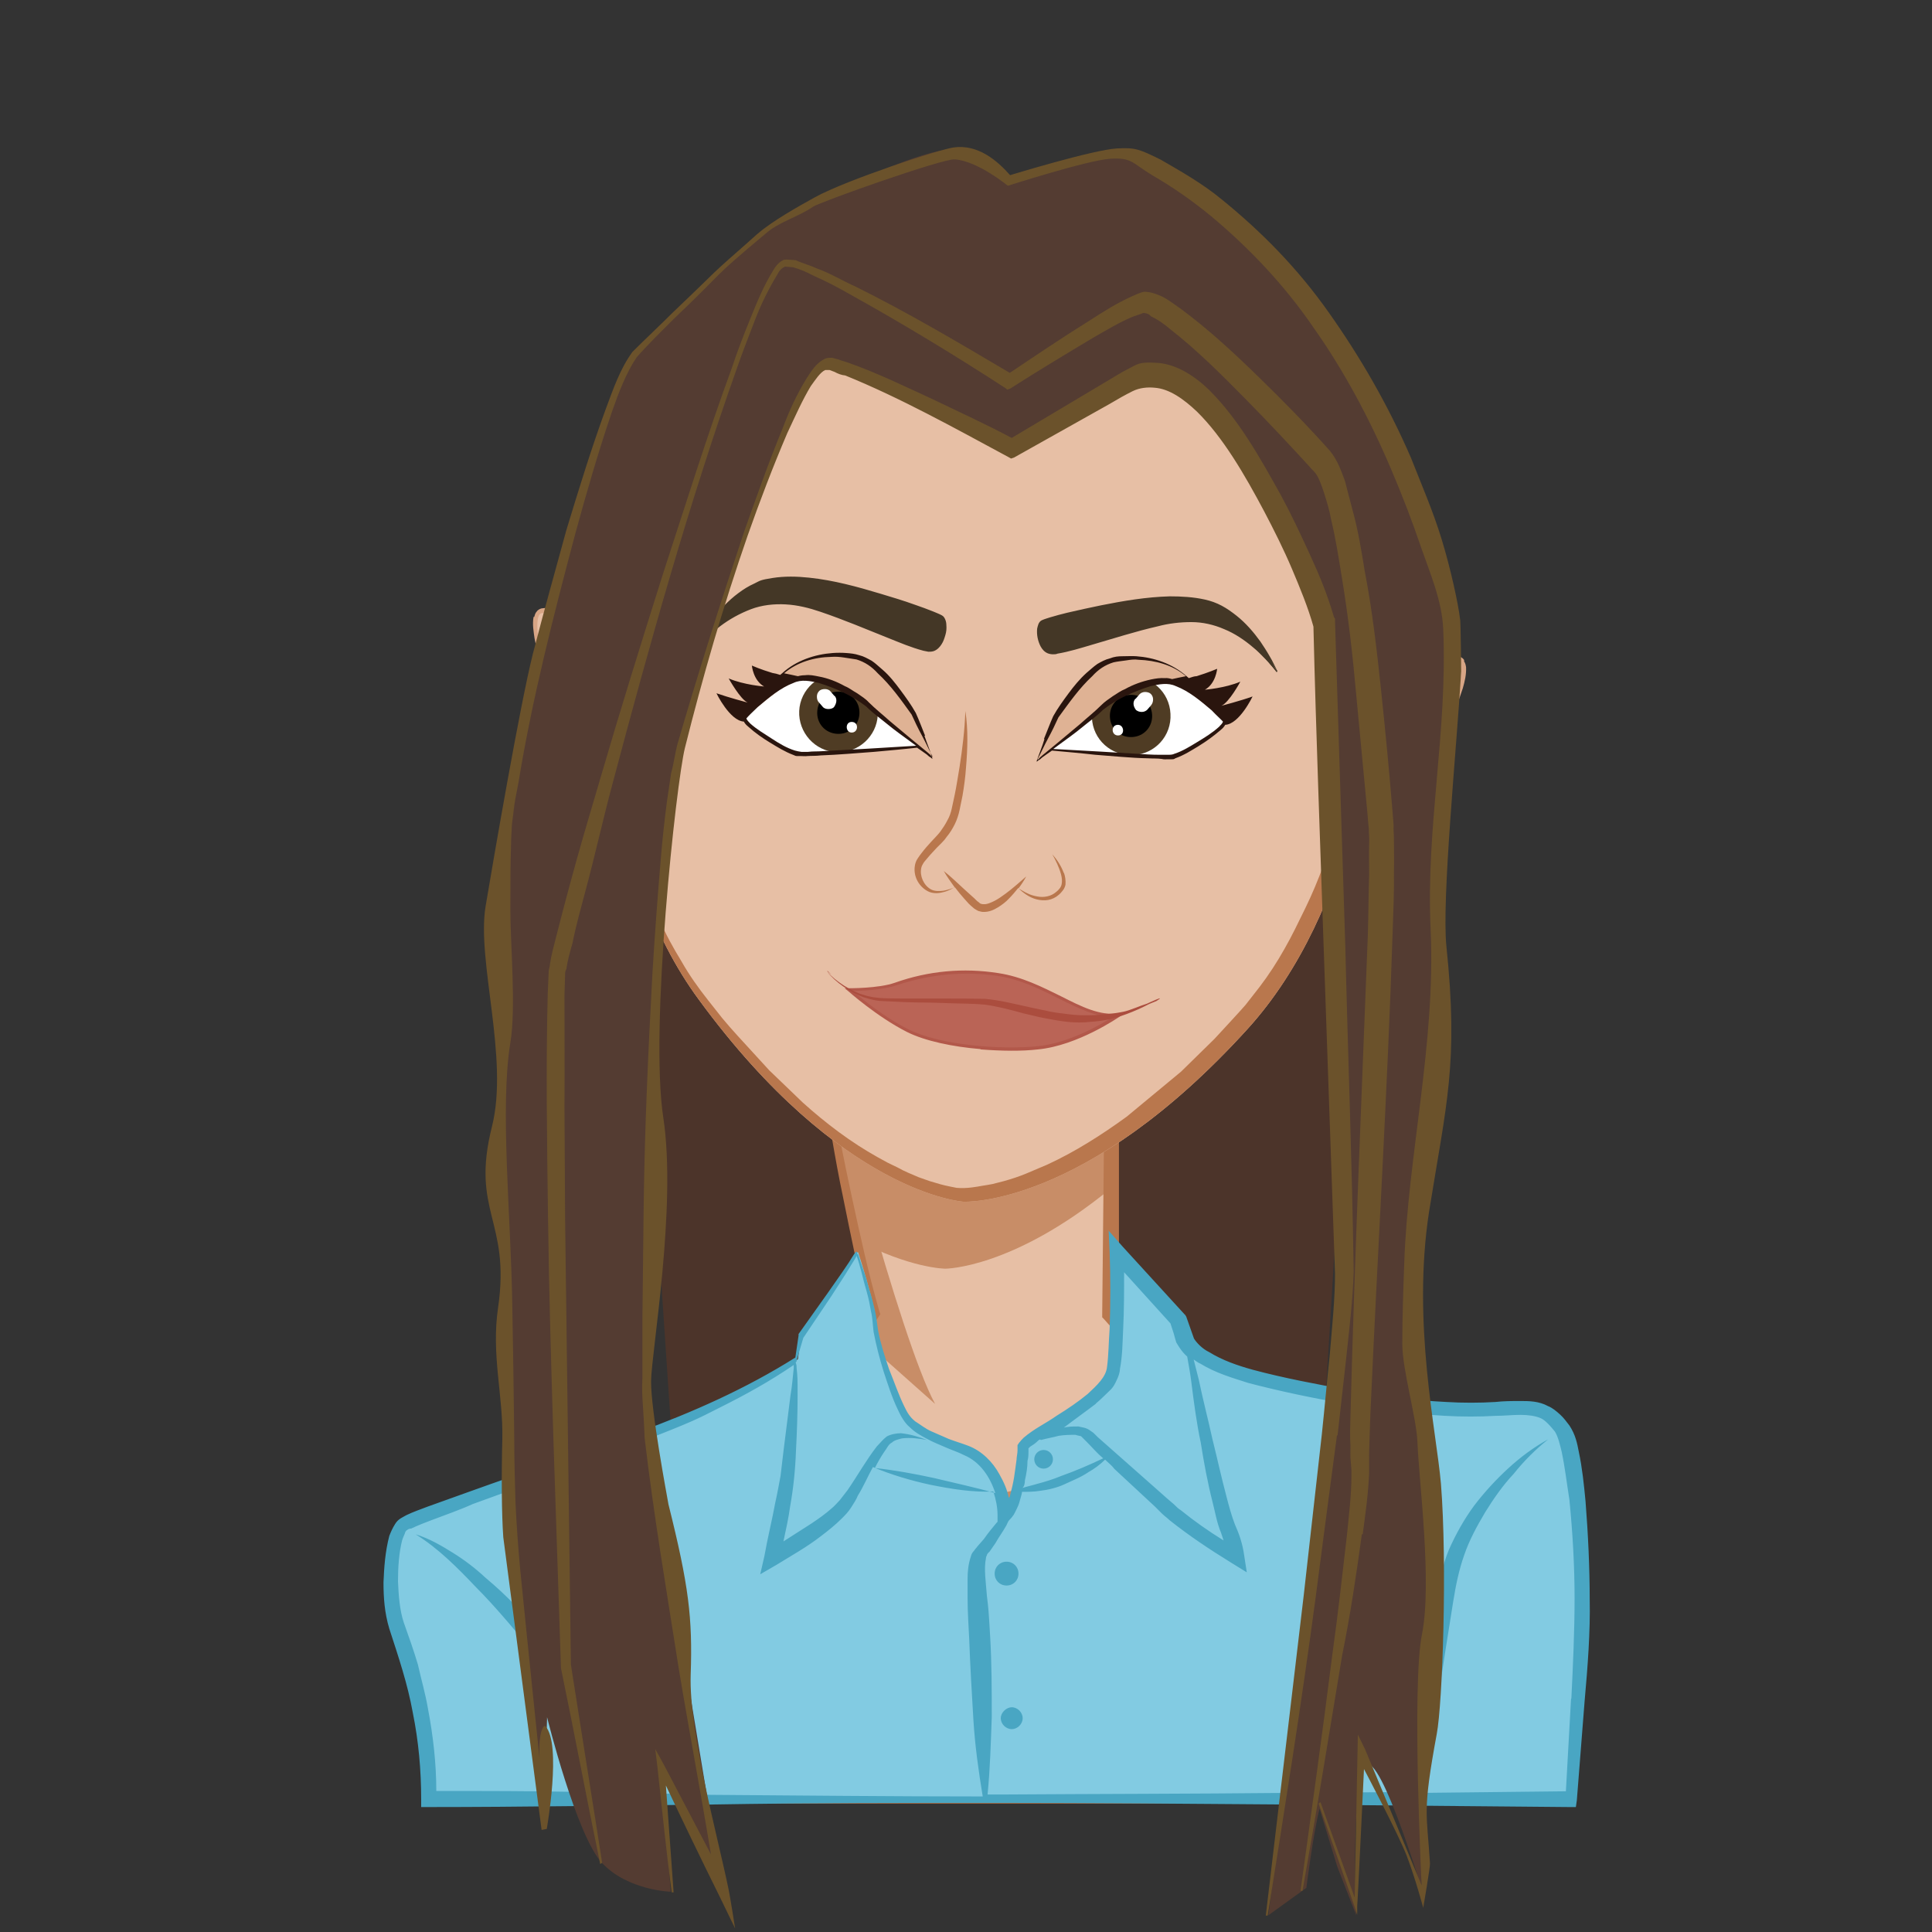 <?xml version="1.0" encoding="UTF-8"?>
<svg xmlns="http://www.w3.org/2000/svg" version="1.1" viewBox="0 0 600 600">
  <rect x="0" y="0" width="600" height="600" fill="#333333" stroke="none"/>
  <defs>
    <style>
      .cls-1 {
        fill: #b9774d;
      }

      .cls-2 {
        fill: #d8a585;
      }

      .cls-3 {
        fill: #82cbe2;
      }

      .cls-4 {
        fill: #543c32;
      }

      .cls-5 {
        fill: #b2584a;
      }

      .cls-6 {
        fill: #dfb294;
      }

      .cls-7 {
        fill: #4f3c24;
      }

      .cls-8 {
        fill: #49a6c3;
      }

      .cls-9 {
        fill: #e7bfa5;
      }

      .cls-10 {
        fill: #fff;
      }

      .cls-11 {
        fill: #ab4d3e;
      }

      .cls-12 {
        fill: #2a150e;
      }

      .cls-13 {
        fill: #6b522b;
      }

      .cls-14 {
        fill: #ba6456;
      }

      .cls-15 {
        fill: #4c342a;
      }

      .cls-16 {
        fill: #c88d67;
      }

      .cls-17 {
        fill: #443726;
      }
    </style>
  </defs>
  <g>
    <g id="Calque_1">
      <g id="Calque_1-2" data-name="Calque_1">
        <g id="Calque_1-2">
          <g id="svga-group-wrapper">
            <g id="svga-group-humanwrap-move">
              <g id="svga-group-humanwrap">
                <g id="svga-group-hair-back-move">
                  <g id="svga-group-hair-back">
                    <path id="SvgjsPath9210" class="cls-15" d="M192.8,210.8l15.9,237.2,29,7.3,5.6-10.2,5,10.2,102.4,1.9,4.6-41.3.8,41.6,54.1.5,14.8-242.7-232.2-4.6h0Z"></path>
                  </g>
                </g>
                <g id="svga-group-humanbody-back">
                  <path id="SvgjsPath6918" class="cls-9" d="M245.2,262.4s12.5,98.5,26.1,145.8c0,0-16.7,23-37.9,31.1-75,29.3-91.5,29.3-103.5,39.7-6.3,5.5.5,29,4.7,44.9,3.4,13.1,4.4,34.5,4.4,34.5h345.5s4.2-86.2-1.6-104-18.6-7.6-57.2-11.8c-38.7-4.2-75-26.9-81-34.5l.8-156.8-100.3,11h0Z"></path>
                </g>
                <g id="svga-group-chinshadow-single">
                  <path id="SvgjsPath8837" class="cls-16" d="M265.6,384.9c17.2,9.1,28,9.1,28,9.1,0,0,20.9,0,51.2-24.8l.5-118.1-100.3,11c.3.3,9.4,72.4,20.6,122.8h0Z"></path>
                </g>
                <g id="svga-group-humanbody-front">
                  <path id="SvgjsPath6919" class="cls-16" d="M230.3,464.1s38.2-.5,53.3,6.8c15.2,7.6,33.2,6.3,42.1-2.6s56.4-18.3,56.4-18.3c0,0-51.5,5-65.3,12-13.8,7.1-58.3-7.3-86.5,2.1h0Z"></path>
                  <path id="SvgjsPath6920" class="cls-16" d="M235.8,438.3c17.5-3.4,38.4-16.7,38.4-16.7l16.2,14.4c-11.2-20.6-33.2-107.4-33.2-107.4l-1.8,1.8c4.4,27.4,10.2,57.2,15.9,77.6,0,0-15.7,21.4-35.5,30.3h0Z"></path>
                  <path id="SvgjsPath6921" class="cls-1" d="M487.9,478.2c-.3-5.5-.5-10.7-1-16.2-.3-2.6-.8-5.5-1.6-8.4-.5-1.3-1-2.6-1.6-4.2-.5-1.3-1.6-2.6-2.6-3.9s-2.4-2.4-3.9-2.9c-1.6-.8-2.9-1-4.4-1.6-2.9-.5-5.7-.5-8.4-.5-5.5,0-10.7.3-15.9.3s-10.5-.3-15.7-.5-10.5-1-15.7-1.8c-2.6-.5-5.2-1-7.6-1.6l-3.9-1c-1.3-.3-2.6-.8-3.7-1-9.9-2.9-19.9-6.8-29.3-11.5l-3.4-1.8-3.4-1.8c-1-.5-2.4-1.3-3.4-2.1s-2.4-1.3-3.4-2.1-2.1-1.3-3.4-2.1l-3.1-2.4-1.6-1.3-.8-.5-.8-.5c-.5-.5-1-.8-1.3-1.3l-.5-.8v-116.5l-.3-39.2v-1.6l-1.6.3c-16.7,2.1-33.7,3.9-50.4,6l-49.9,6v1.3l.3,1,.3,2.4.5,4.7c.3,3.1.8,6,1,9.1l2.4,18.3c1.6,12.3,3.4,24.6,5.5,36.6,2.1,12.3,3.9,24.3,6.5,36.6,2.4,11.8,4.7,23.5,7.8,35.3-2.9,3.7-6,7.1-9.4,10.5s-7.3,6.8-11.2,9.9c-3.9,2.9-8.1,5.7-12.5,7.8l-3.4,1.6c-1,.5-2.4.8-3.4,1.3l-7.1,2.6c-18.8,7.1-37.9,13.8-57,20.1l-14.4,4.7c-4.7,1.6-9.7,3.4-14.4,5.7-1,.5-2.4,1.3-3.4,1.8-1,.8-2.4,1.3-3.4,2.4l-1.6,1.3c-.5.5-1.3,1.3-1.6,2.1-.8,1.3-1,2.9-1.3,4.2-.5,2.9-.3,5.5,0,8.1s.8,5.2,1,7.6c1,5,2.1,9.9,3.4,14.9l2.1,7.3c.8,2.4,1.3,4.7,1.8,7.3,1,5,1.8,9.9,2.4,14.9s1,9.9,1.3,14.9v2.1h348.6v-2.1c.5-10.7,1-21.4,1.3-32.1.3-10.7.5-21.4.5-32.1s-.3-9.9-.3-15.4h0l.3-.2h0ZM311.8,557.4h-86.5l-43.1-.3-41.8-.3c-.3-4.7-.5-9.1-1-13.8-.5-5-1-10.2-2.1-15.2-.5-2.6-1-5-1.8-7.6l-1.8-7.3c-1.3-5-2.4-9.7-3.1-14.6-.5-2.4-.8-5-1-7.3-.3-2.4-.3-5,0-7.1.3-1,.5-2.1,1-2.9.3-.5.5-.8.8-1l1.3-1c.8-.8,1.8-1.3,2.9-2.1,1-.5,2.1-1.3,3.1-1.8,4.4-2.1,9.1-3.7,13.8-5.2l14.4-4.7c19.1-6.3,38.2-13.1,57-20.4l7.1-2.6c1.3-.5,2.4-.8,3.7-1.3l3.7-1.6c4.7-2.4,8.9-5.2,13.1-8.4s7.8-6.5,11.5-10.2,7.1-7.6,9.9-11.8l.5-.8-.3-.8c-3.4-11.8-6-23.8-8.6-35.8s-5-24.3-7.1-36.3-4.2-24.3-6.3-36.6l-5.7-36.3,50.4-4.7c16.2-1.6,32.1-3.1,48.3-4.7l-.5,37.6-.5,39.2-.8,78.4v1l.5.5,1.6,1.8,1.6,1.6.8.8.8.5,1.6,1.3c1,.8,2.4,1.6,3.4,2.4s2.4,1.6,3.4,2.4,2.4,1.3,3.4,2.1,2.4,1.3,3.4,2.1l3.7,2.1,3.7,1.8c1.3.5,2.4,1.3,3.7,1.8l3.7,1.8c2.6,1,5,2.1,7.6,3.1s5,2.1,7.6,2.9l3.9,1.3c1.3.5,2.6.8,3.9,1,1.3.3,2.6.8,3.9,1l3.9,1c2.6.8,5.2,1,7.8,1.6,5.2,1,10.7,1.6,16.2,2.1s10.7.5,16.2.5,10.7-.3,15.9-.3,10.5.3,13.1,3.4c1.3,1.6,2.4,3.7,3.1,6,.8,2.4,1,5,1.6,7.3.8,5.2,1,10.5,1.3,15.7s.3,10.7.5,15.9c.3,20.6-.3,41.3-1,61.9-28.2.3-56.2.3-84.4.5h-86.5l-.4.4h0Z"></path>
                  <path id="SvgjsPath6922" class="cls-16" d="M435.7,558.5l-9.7-55.4-1,55.4h10.7Z"></path>
                  <path id="SvgjsPath6923" class="cls-16" d="M165.5,517.4s5.7,30.1,7.6,41h9.1l-16.7-41h0Z"></path>
                </g>
                <g id="svga-group-clothes-single">
                  <path id="SvgjsPath7835" class="cls-3" d="M266.3,388.9c-3.4,5.7-17.5,25.9-17.5,25.9l-1,7.3s-13.1,9.1-36.6,19.1c-23.8,9.9-81,28.7-85.4,32.1s-5,22.5-2.4,30.8c2.6,8.4,10.2,27.2,10.2,54.4h354.9s2.6-36.3,2.9-49.4-.3-57.2-6.5-65.6c-6-8.4-11.5-5.7-29.3-5.7s-46.5-5-65.6-9.9c-19.1-5-21.4-11.5-21.4-11.5l-2.4-6.8-19.1-20.9s.8,26.4-1,36.6-27.7,20.9-28,24c-1.3,18.6-5.2,21.4-5.2,21.4,0,0-.5-16.5-13.8-20.9-5-1.8-14.6-5.5-17.5-10.2-3.1-5-8.9-22.5-9.4-28.5-.5-6.3-5.7-22.2-5.7-22.2h-.2,0Z"></path>
                  <path id="SvgjsPath7836" class="cls-8" d="M493.7,497c0-10.2-.5-20.6-1.3-30.8-.5-5.2-1-10.2-2.1-15.4-.5-2.6-1-5.2-2.9-8.1-1-1.3-1.8-2.4-2.9-3.4s-2.4-2.1-3.7-2.6c-2.9-1.6-6-1.6-8.6-1.6s-5.2,0-7.8.3c-5,.3-10.2.3-15.2,0-10.2-.5-20.1-1.8-30.3-3.7-9.9-1.8-20.1-3.7-29.8-6.3-4.7-1.3-9.4-2.9-13.6-5.5-2.1-1-3.9-2.9-4.7-4.2l-2.4-6.8-.3-.5-.3-.3-19.1-20.9-4.4-5,.3,6.5c.3,8.1.3,15.9,0,24-.3,3.9-.3,8.1-.8,11.8-.3,3.1-3.1,5.7-6,8.4-2.9,2.4-6.3,4.7-9.7,6.8-3.4,2.4-6.8,3.9-10.2,6.8-.5.5-.8.8-1.6,1.8,0,.3-.3.3-.3.5v1.6c0,1-.3,2.1-.3,2.9-.3,2.1-.5,3.9-.8,5.7-.3,1.8-.8,3.9-1.3,5.7,0,.3-.3.3-.3.5-.5-2.6-1.6-5-2.9-7.3-2.1-3.9-5.5-7.3-9.7-8.9-2.1-.8-3.9-1.3-6-2.1l-5.5-2.4c-1.8-.8-3.4-2.1-5-3.1-1.6-1.3-2.4-2.6-3.4-4.7-1.8-3.7-3.1-7.6-4.7-11.5-1.3-3.9-2.6-7.8-3.4-12-.3-1.8-.5-4.2-1-6.3-.5-2.1-1-4.2-1.6-6s-1-3.9-1.8-6l-1-2.9-.5-1.6-.3-.8-.3-.3v-.3c0-.3-.3-.3-.3-.3-.5.5-1,1.3-1.3,1.8l-1,1.6-2.1,3.1-4.4,6.3-9.1,12.8v.5l-1,6.8c-15.4,9.7-31.9,17-49.1,23.3-17.2,6.3-34.5,12-52,18.3-4.4,1.6-8.6,3.1-13.1,4.7-2.1.8-4.4,1.6-6.5,2.6-.5.3-1,.5-1.8,1s-1.3,1-1.8,1.8c-.8,1.3-1.3,2.4-1.8,3.7-1.3,5-1.6,9.7-1.8,14.4,0,4.7.3,9.4,1.8,14.4,2.9,8.9,5.7,17.2,7.3,26.1,1.8,8.9,2.6,17.8,2.6,26.9v2.4h2.1c29.5,0,59.1-.5,88.6-.8,29.5-.5,59.1-.5,88.6-.5s59.1.3,88.6.5l88.6.8h2.1l.3-2.1,2.4-30.6c1-11.2,1.8-21.7,1.6-31.9h0v.4h0ZM340.3,435.9c1.6-1.3,3.1-2.9,4.7-4.4.8-.8,1.3-1.8,1.8-2.9.5-1,1-2.4,1-3.4.8-4.2.8-8.1,1-12.3.3-6,.3-11.8.3-17.8l14.4,15.9,1,3.1.5,1.8.3,1,.3.5c.2.3.4.6.5.8.8,1.3,1.8,2.4,2.6,3.1.5,2.9,1,5.5,1.3,8.1.8,6.3,1.6,12.5,2.9,18.6,1,6.3,2.1,12.3,3.7,18.6.8,3.1,1.3,6.3,2.6,9.4l.8,2.4c-4.7-2.9-9.1-6-13.3-9.4-.8-.5-1.3-1-2.1-1.8l-2.1-1.8-4.4-3.9-8.6-7.6c-2.9-2.6-5.7-5-8.6-7.6l-1-1c-.3-.3-.5-.5-1.3-1-1.3-1-2.6-1-3.7-1.3-1.8,0-3.4,0-5,.5h.3c3.4-2.6,6.8-5,10.2-7.6h0ZM319.7,449.5c0-.3,0,0,0,0ZM318.3,459.7c.5-2.1.8-4.2.8-6,.3-1,.3-2.1.3-3.1v-.8l.5-.5c.8-.5,1.6-1,2.4-1.8s.8-.3,1-.3c1.8-.5,3.7-.8,5.5-1.3,1.8-.3,3.7-.3,5.2-.3.8.3,1.6.3,1.8.5l.8.8,1,1c1.6,1.6,3.1,3.4,5,5-4.4,2.1-8.6,3.9-13.1,5.5-2.4,1-5,1.8-7.3,2.4-1.6.5-3.1.8-4.7,1.3.5-.3.8-1.3.8-2.4h0ZM249.6,415.3l8.6-12.8,4.2-6.5,2.1-3.4,1-1.6c.3-.5.5-.8.5-1.3v.3l.3.8.5,1.6.8,2.9c.5,2.1,1,3.9,1.6,6s1,4.2,1.3,6c.5,2.1.5,3.9.8,6.3.8,4.2,1.8,8.1,3.1,12.3,1.3,3.9,2.6,8.1,4.4,11.8.8,1.8,2.1,4.2,3.7,5.5,1.6,1.6,3.4,2.6,5.5,3.7,1.8,1,3.9,1.8,5.7,2.6s4.2,1.6,5.7,2.4c5,2.1,8.1,6.8,9.7,11.8-6.3-1.8-12.5-3.1-19.1-4.7-6-1.3-12-2.4-18.3-3.1.8-1.6,1.8-3.4,2.9-5,.8-1,1.3-2.4,2.4-2.9.8-.8,2.1-1,3.1-1.3,2.6-.3,5.2,0,7.8.5-2.6-1-5.2-1.8-8.1-2.1-1.3,0-3.1.3-4.4,1-1.3,1-2.1,2.1-3.1,3.1-3.4,4.4-6,9.1-9.1,13.6l-2.4,3.1c-.8.8-1.6,1.8-2.6,2.6-1.8,1.6-3.9,3.1-6.3,4.7l-8.6,5.5c.8-3.7,1.6-7.3,2.1-11,1-5.5,1.6-11.5,1.8-17.2.3-5.7.5-11.5.5-17s0-5.7-.3-8.6c0-.5,0-1-.3-1.8l.3-.3v-.3l2.1-7.1h0ZM180.4,556.6c-.8-7.6-2.1-15.4-3.7-23-.8-4.2-1.8-8.4-2.9-12.5-.5-2.1-1.3-4.2-2.1-6.3s-2.1-4.2-3.1-6c-5.2-7.1-11.2-13.3-17.8-18.8-3.1-2.9-6.5-5.5-10.2-7.8s-7.3-4.4-11.5-5.7c7.1,4.4,13.1,10.5,18.8,16.5,2.9,2.9,5.7,6,8.4,9.1s5.5,6.3,7.6,9.7c1,1.6,2.1,3.1,2.9,5s1.3,3.9,2.1,5.7c1.3,3.9,2.6,8.1,3.7,12,2.1,7.3,4.4,14.6,7.1,22-14.6-.3-29.5-.3-44.2-.3,0-8.6-1-17.2-2.6-25.6-.8-4.7-2.1-9.1-3.1-13.6-1.3-4.4-2.9-8.9-4.4-13.1-1.3-3.9-1.6-8.4-1.8-12.8,0-4.4.3-8.9,1.3-12.8.3-1,.8-1.8,1-2.6.3-.3.3-.5.5-.5.3-.3.8-.5,1.3-.5,2.1-1,4.2-1.8,6.3-2.6,4.2-1.6,8.6-3.1,12.8-5,17.2-6.3,34.5-12.3,51.7-19.1s17-6.8,25.3-11c7.8-3.9,15.4-8.1,22.7-13.1v1c-.3,2.9-.5,5.5-1,8.4l-2.1,16.7-1,8.4c-.5,2.6-1,5.5-1.6,8.1-1,5.5-2.4,11-3.4,16.7l-1.3,5.7,5-2.9c4.7-2.9,9.4-5.5,13.8-8.9,2.1-1.6,4.4-3.4,6.5-5.5,1-1,2.1-2.1,2.9-3.4s1.6-2.4,2.1-3.7c1.8-2.9,3.1-6,4.7-8.9,5.7,2.4,11.8,4.2,17.8,5.5,6.5,1.3,13.1,2.4,19.6,2.1.8,2.4,1.3,5,1.3,7.3v2.1l-.3.3c-1.3,1.6-2.6,3.1-3.9,5l-2.1,2.4c-.3.5-.5.5-1,1.3-.5.5-.8,1-1,1.8-.8,2.4-1,4.7-1,6.8v6.3c0,4.2.3,8.4.5,12.5.3,8.4.8,16.7,1.3,25.1.5,8.1,1.6,15.9,2.9,23.8-28.2,0-56.2-.3-84.4-.5-12.3-.5-26.4-.5-40.2-.8h-.2,0ZM487.9,527.6l-1.6,28.7-44.9.5c2.1-9.7,3.7-19.3,5.2-29.3s3.1-20.1,4.7-30.1c.8-5,1.8-9.9,3.4-14.4,1.6-4.7,3.9-8.9,6.5-13.3,2.6-4.2,5.5-8.4,8.9-12,3.1-3.9,6.8-7.6,10.7-10.7-4.4,2.4-8.6,5.5-12.5,9.1-3.7,3.4-7.3,7.3-10.5,11.5-3.1,4.2-5.7,8.9-7.8,13.6-1,2.4-1.8,5-2.4,7.6s-1,5-1.6,7.6c-1.6,10.2-2.9,20.4-3.7,30.3-.8,9.9-1.3,19.9-1.3,29.8l-41.5.3c-29.5.3-59.1.3-88.6.5h-4.2c.8-8.1,1-15.9,1.3-24,0-8.4,0-16.7-.5-25.1s-.5-8.4-1-12.5c-.3-4.2-1-8.4-.3-11.8,0-.5.3-.8.3-1s.5-.8.8-1l1.8-2.6c1-1.8,2.4-3.7,3.4-5.5.3-.5.5-1.3,1-1.8l.3-.3c.3-.3.6-.7.8-1,.3-.3.3-.5.5-.8l.8-1.6c.5-1,.8-2.1,1-2.9s.5-1.6.5-2.1c1.8,0,3.7,0,5.5-.3,2.6-.3,5.5-1,7.8-2.1s5-2.1,7.3-3.7c1.8-1,3.7-2.4,5.2-3.9,1,1,2.1,1.8,2.9,2.9l8.4,7.8,4.2,3.9,2.1,2.1c.8.8,1.6,1.3,2.4,2.1,6.3,5,12.5,9.1,19.3,13.3l4.7,2.9-.8-5.2c-.5-3.7-1.6-6.8-2.9-9.7-1-2.6-1.8-5.5-2.6-8.6-1.6-6-2.9-12-4.4-18-1.3-6-2.9-12-4.2-18.3l-1.6-6.3c.8.5,1.3,1,2.1,1.3,4.7,2.9,9.9,4.4,14.9,6,9.9,2.6,20.1,4.7,30.3,6.5,10.2,1.8,20.4,3.1,30.8,3.7,5.2.3,10.5.3,15.7,0,2.6,0,5.2-.3,7.6-.3s4.7.3,6.3,1c.8.3,1.6,1,2.4,1.8s1.6,1.8,2.1,2.4c1,1.6,1.6,4.2,2.1,6.3,1,4.7,1.6,9.9,2.4,14.9,1,10.2,1.6,20.4,1.6,30.6s-.5,20.9-1,31.1h0ZM312.6,485c2.1,0,3.7,1.6,3.7,3.7s-1.6,3.7-3.7,3.7-3.7-1.6-3.7-3.7,1.6-3.7,3.7-3.7ZM324.1,450.3c1.6,0,2.9,1.3,2.9,2.9s-1.3,2.9-2.9,2.9-2.9-1.3-2.9-2.9,1.3-2.9,2.9-2.9ZM314.2,530.2c1.8,0,3.4,1.6,3.4,3.4s-1.6,3.4-3.4,3.4-3.4-1.6-3.4-3.4,1.8-3.4,3.4-3.4Z"></path>
                </g>
                <g id="svga-group-head">
                  <g id="svga-group-ears-left-move">
                    <g id="svga-group-ears-left">
                      <path id="SvgjsPath7654" class="cls-9" d="M203.7,226.5s-6.8-18.7-12.8-24.8c-6.1-6.1-18.2-13.4-22.9-12-4.8,1.4,1.6,22,4.2,26.6,2.5,4.6,1.3,28.6,1.2,35.8-.1,7.2,6.4,15.9,11.3,22.2s10.7-2.2,14.7-10,4.5-37.8,4.5-37.8h-.2Z"></path>
                      <path id="SvgjsPath7655" class="cls-2" d="M200,241.9c-.4-7.1-11.2-28.5-15.3-32.6s-13.5-11.7-13.8-9.5,4.9,14.4,4.7,21.5-1,27.2,1,31.7c2.1,4.5,13.9,4.5,16.2.4s7.2-11.5,7.2-11.5h0Z"></path>
                      <path id="SvgjsPath7656" class="cls-2" d="M165.7,191.6c-.4,2.3,0,4.4.3,6.6.8,4.2,2,8.3,3.4,12.4.7,2,1.5,4,2.4,5.9.8,1.8,1,4,1.1,6.1.3,4.2.2,8.5.1,12.7-.1,4.2-.4,8.5-.5,12.7,0,2.1-.3,4.2,0,6.5.3,2.2,1.1,4.3,2,6.3,1.8,4,4.3,7.5,6.8,11,.6.9,1.3,1.7,1.9,2.6.3.4.7.9,1.1,1.3.4.5.9.8,1.4,1.2,1.1.7,2.6.9,3.9.6,1.2-.4,2.2-1.1,3.1-1.9,1.7-1.5,3-3.3,4.2-5.2,1.2-1.8,2.2-3.7,3.2-5.7,1.8-4.2,2.2-8.5,2.8-12.7.9-8.5,1.1-17,1-25.5-1.3-4.1-2.8-8.1-4.5-11.9-1.8-3.9-3.5-7.8-6.1-11.3-1.3-1.8-2.9-3.3-4.5-4.7s-3.4-2.7-5.1-3.9c-3.6-2.4-7.4-4.5-11.7-5.6-1.1-.2-2.2-.4-3.5-.2-.5,0-1.4.4-1.8,1-.5.5-.6,1.1-.8,1.7h-.2,0ZM167.1,191.9c.1-.4.3-.9.5-1.1.3-.3.4-.4.9-.4.9-.2,1.9,0,2.8.3,3.9,1,7.6,3.2,11.1,5.5,1.8,1.1,3.5,2.4,5.1,3.7,1.6,1.4,3.1,2.7,4.4,4.4,2.5,3.3,4.5,7,6.4,10.8s3.6,7.7,5.3,11.5c-.5,8.4-1.2,16.9-2.3,25.3-.6,4.1-1.3,8.4-2.9,12-2,3.6-4,7.5-7,10.1-.7.6-1.5,1.1-2.3,1.4-.8.2-1.5,0-2.2-.3-1.3-.9-2.6-2.9-3.9-4.5-2.5-3.4-5-6.8-6.8-10.5-.9-1.9-1.6-3.8-1.9-5.8-.3-1.9-.2-4.1-.1-6.2v-12.8c0-4.3-.2-8.5-.5-12.8-.2-2.1-.4-4.3-1.3-6.3-1-1.8-1.7-3.9-2.4-5.9-1.3-4-2.4-8.1-2.9-12.3-.2-2.1-.4-4.2,0-6.1h0Z"></path>
                      <path id="SvgjsPath7657" class="cls-1" d="M180.2,213.9c1.3,3.1,2.4,6.3,3.3,9.5.8,3.2,1.5,6.5,2.1,9.8.5,3.3,1,6.6,1.3,9.9h-.2c-.9-3.2-1.7-6.4-2.5-9.6-.8-3.2-1.6-6.4-2.5-9.6-.9-3.2-1.6-6.4-2.6-9.6-.8-2.7-1.8-5.3-3.3-7.6.7,4,1.5,7.9,2.2,11.9.4,2.3.7,4.5.9,6.8.1,1.1.2,2.3.2,3.4v3.5c-.1,4.4.2,9,.6,13.4.2,2.2.5,4.5.8,6.7.2,1.1.4,2.2.6,3.3v.2c.2-2.1.4-4.2.6-6.3.3-3.2.6-6.3.6-9.5h.2c.3,3.2.2,6.4.1,9.5,0,3.2-.2,6.4-.4,9.5v2c-.1,0-1.3-1.5-1.3-1.5-.9-1.2-1.1-2.3-1.5-3.4-.3-1.1-.6-2.2-.8-3.4-.5-2.3-.8-4.5-1.1-6.8-.5-4.6-.9-9.1-.7-13.7.5-4.4-.1-8.9-.5-13.4s-.8-9-1.5-13.5l-.2-1.4.8,1.1c2,2.8,3.4,5.9,4.7,8.9h0Z"></path>
                    </g>
                  </g>
                  <g id="svga-group-ears-right-move">
                    <g id="svga-group-ears-right">
                      <path id="SvgjsPath7658" class="cls-9" d="M413.9,237.5s8.7-17.8,15.4-23.3c6.7-5.5,19.5-11.5,24.1-9.6s-3.9,21.7-6.9,26-4.3,28.3-4.9,35.5c-.6,7.2-8,15.1-13.6,20.9s-10.4-3.3-13.5-11.5c-3.2-8.2-.5-38-.5-38h-.1Z"></path>
                      <path id="SvgjsPath7659" class="cls-2" d="M415.9,253.3c1.2-7,14.1-27.1,18.7-30.8s14.7-10.3,14.8-8c0,2.3-6.3,13.8-6.9,20.9-.6,7.1-1.8,27.1-4.4,31.4s-14.3,3-16.2-1.3-6-12.2-6-12.2h0Z"></path>
                      <path id="SvgjsPath7660" class="cls-2" d="M454.7,205c-.3-.6-1.2-1.1-1.7-1.2-1.2-.4-2.4-.3-3.5-.2-4.4.6-8.4,2.3-12.2,4.4-1.9,1-3.7,2.1-5.5,3.4-1.8,1.2-3.5,2.6-5,4.2-2.9,3.2-5.1,6.9-7.3,10.6-2.1,3.7-4,7.5-5.8,11.4-1,8.5-1.7,16.9-1.7,25.5s0,8.6,1.4,12.9c.7,2,1.6,4,2.5,6,1,1.9,2.1,3.9,3.6,5.6.8.8,1.7,1.6,2.9,2.2,1.2.5,2.7.4,3.9-.1.6-.3,1.1-.6,1.5-1,.5-.4.9-.8,1.2-1.2.7-.8,1.4-1.6,2.2-2.3,2.9-3.2,5.7-6.5,7.9-10.2,1.1-1.9,2.1-3.9,2.6-6.1.5-2.3.5-4.4.7-6.5.3-4.2.5-8.5.8-12.7s.7-8.5,1.5-12.6c.4-2,.8-4.2,1.8-5.9,1.2-1.8,2.1-3.7,3.1-5.6,1.8-3.9,3.4-7.8,4.7-11.9.6-2.1,1.1-4.2,1-6.5-.1-.6-.2-1.2-.6-1.8h0v-.4h0ZM453.3,213c-1,4.1-2.5,8.1-4.2,11.9-.9,1.9-1.8,3.9-3,5.6-1.1,2-1.5,4.1-2,6.2-.8,4.2-1.4,8.4-1.9,12.6s-.9,8.5-1.3,12.7c-.2,2.1-.3,4.3-.8,6.1-.5,1.9-1.4,3.8-2.5,5.5-2.2,3.5-5,6.7-7.8,9.8-1.5,1.5-2.9,3.3-4.3,4.1-.7.3-1.5.4-2.2.1-.8-.3-1.5-.9-2.2-1.6-2.6-2.9-4.3-7-5.9-10.8-1.2-3.7-1.5-8.1-1.6-12.3-.3-8.4,0-17,.3-25.4,2-3.7,4.2-7.4,6.5-10.9,2.3-3.6,4.7-7.1,7.5-10.1s3.1-2.7,4.8-3.9c1.7-1.2,3.6-2.2,5.4-3.1,3.7-1.9,7.6-3.7,11.6-4.3,1-.1,2-.2,2.8,0,.5.1.7.2.9.5.2.3.3.7.4,1.2.2,1.9-.2,4-.6,6.1h.1Z"></path>
                      <path id="SvgjsPath7661" class="cls-1" d="M438.5,227.5c-1.6,2.9-3.1,6-4.2,9.1-1.2,3.1-2.2,6.3-3.1,9.5s-1.7,6.4-2.3,9.7h.2c1.2-3.1,2.3-6.2,3.5-9.3,1.1-3.1,2.3-6.2,3.5-9.3s2.3-6.2,3.6-9.3c1.1-2.6,2.4-5.1,4.1-7.2-1.1,3.9-2.4,7.7-3.4,11.6-.6,2.2-1.1,4.4-1.6,6.7-.2,1.1-.4,2.3-.6,3.4-.2,1.1-.2,2.4-.3,3.4-.4,4.4-1.2,8.9-2,13.3-.5,2.2-.9,4.4-1.5,6.6-.3,1.1-.6,2.2-1,3.2h0v-6.3c0-3.2,0-6.3.3-9.5h-.2c-.6,3.1-.8,6.3-1.1,9.5-.2,3.2-.4,6.3-.6,9.5v2c-.1,0,1.3-1.4,1.3-1.4,1.1-1.1,1.4-2.2,1.9-3.2.4-1.1.8-2.2,1.1-3.3.7-2.2,1.3-4.4,1.8-6.6,1-4.5,1.9-8.9,2.2-13.6,0-4.4,1.1-8.8,1.9-13.3.9-4.4,1.7-8.9,2.9-13.3l.4-1.3-.9,1c-2.3,2.6-4,5.5-5.6,8.4h-.3,0Z"></path>
                    </g>
                  </g>
                  <g id="svga-group-faceshape-wrap">
                    <g id="svga-group-faceshape-single">
                      <path id="SvgjsPath8827" class="cls-9" d="M407.3,121.2c-16.8-20.3-28.2-36.1-74.1-49.3-4.7-1.3-32.6-2.8-37.4-2-47,8.2-60,22.7-78.7,41.1-19.9,19.3-29.1,74.3-29.1,74.3-1.3,25.1-.9,84.5,29,125.1,44.3,60.5,82.2,62.8,82.2,62.8,0,0,37.7,2,88.2-53.6,33.8-37.2,40.3-96.2,41.6-121.3-.3,0-3.8-55.7-21.6-77.1h0Z"></path>
                      <path id="SvgjsPath8828" class="cls-1" d="M333.2,71.9c-4.7-1.3-32.6-2.8-37.4-2-47,8.2-60,22.7-78.7,41.1-19.9,19.3-29.1,74.3-29.1,74.3-1.3,25.1-.9,84.5,29,125.1,44.3,60.5,82.2,62.8,82.2,62.8,0,0,37.7,2,88.2-53.6,33.8-37.2,40.3-96.2,41.6-121.3,0,0-3.5-55.7-21.3-77-17.3-20.3-28.8-36.1-74.4-49.3h-.1ZM421.6,158.6c1.5,6.6,2.3,13.2,3.2,19.8.7,6.6,1.2,13.1,1.7,19.7-1.5,19.3-5.4,38.4-10.9,57-2.9,9.3-6,18.3-10.2,26.9-2.1,4.3-4.2,8.7-6.5,12.7-2.3,4.1-4.9,8.1-7.8,11.9l-4.3,5.5c-.8,1-9.6,10.5-9.6,10.5l-10.4,10.2-16.9,14c-7.7,5.6-16,10.9-24.7,14.9l-3.3,1.4-3.3,1.4c-2.2.9-4.3,1.6-6.8,2.3l-3.5.9c-1.1.2-2.1.4-3.5.6-1.1.2-4.6.9-7.7.6,0,0-3.7-.7-5-1.1-1-.3-2.4-.7-3.4-1l-3.4-1.2c-2.1-.9-4.4-1.8-6.5-3l-3.1-1.5-3.1-1.7c-8.3-4.6-16.2-10.6-23.3-17l-10.4-10-9.8-10.7-2.5-2.8-2.3-2.7-4.5-5.7c-3-3.8-5.7-7.6-8.2-12-2.5-4.1-4.9-8.4-6.8-12.9-1.9-4.3-3.8-8.8-5.4-13.6-1.6-4.5-3-9.3-4.1-14.1s-2.2-9.5-3-14.3-1.6-9.5-1.9-14.5c-.6-4.7-.8-9.7-1.1-14.5-.6-9.7-.3-19.4.2-29,1.1-6,2.7-11.9,4.1-17.8,1.6-5.9,3.5-11.8,5.4-17.5,2.2-5.6,4.3-11.5,7-16.9,1.2-2.8,2.7-5.4,4.1-7.9s7.5-11.3,17.8-20.2c4.5-4.2,9.2-8.1,13.9-11.6,9.7-6.8,21.1-11.7,32.7-15.3l4.3-1.3c18.1-5.1,28.4-4.2,31.6-4.3,6.1,0,12.5,0,18.6.7,8.4,1,17.9,4.6,17.9,4.6,6,1.9,11.8,4,17.5,7,.8.3,4.2,2.1,4.2,2.1,1.3.9,6.7,3.8,8,4.9,1.3.9,13.6,10.4,17.6,15.1,4.3,4.7,8.3,9.3,12.3,14.3,4.3,5.2,7.1,11.4,9.5,17.8,2.6,6.4,4.4,12.8,5.7,19.4h-.1Z"></path>
                    </g>
                  </g>
                  <g id="svga-group-mouth-single-move">
                    <g id="svga-group-mouth-single">
                      <path id="SvgjsPath8593" class="cls-14" d="M263.7,307.5s9.3.2,14.5-1.7c9.6-3.4,20.4-4.7,31.8-3,15.6,2.3,26.5,14.1,37.5,12.5,0,0-12.9,8.9-25.2,10.2-12.3,1.2-31-.6-40.3-5.3-9.3-4.8-18.3-12.7-18.3-12.7h0Z"></path>
                      <path id="SvgjsPath8594" class="cls-5" d="M304.5,325.8c-8.6-.7-17.2-2.5-22.8-5.3-9.3-4.7-18.3-12.7-18.4-12.8l-1-.8h1.3s9.2.1,14.3-1.7c10.4-3.7,21.3-4.7,32.1-3,7.4,1.1,13.8,4.4,19.5,7.2,6.5,3.3,12.1,6.1,17.9,5.3l2.2-.3-1.7,1.2c-.6.4-13.2,9.1-25.5,10.3-5.1.6-11.5.5-17.9,0h-.2.2ZM265,307.9c2.6,2.2,9.7,8.1,17.2,11.8,9.5,4.8,28.2,6.4,40.1,5.2,9.4-.9,19.5-6.6,23.3-9.1-5.3,0-10.6-2.6-16.6-5.6-5.6-2.8-11.9-6-19-7.1-10.8-1.6-21.3-.5-31.6,2.9-4.1,1.4-10.6,1.7-13.4,1.8h0Z"></path>
                      <path id="SvgjsPath8595" class="cls-11" d="M256.9,301.8c2.6,2.9,7.4,6.1,11.4,7.2,3.9,1.3,8.1,1,12.3,1.1h12.6c4.2,0,8.4,0,12.7.1,4.4.4,8.4,1.4,12.5,2.3,2.1.5,4.1.9,6.1,1.3,2,.5,4.1.8,6,1,2,.3,4.1.5,6.1.5s4.1,0,6.2-.3c2.1-.1,4.1-.4,6.1-.8s5.3-1.9,7.3-2.5c0,0,6.6-3.1,2.9-.8,0,0-2.8,1.1-2.8,1.2-3.7,1.9-8.9,4-13.1,4.7-2.1.4-4.2.5-6.4.7-2.2.1-4.4,0-6.5-.3-2.2-.3-4.3-.7-6.4-1.1s-4.2-1-6.1-1.4c-4-1.1-8.1-2.2-12-2.7-4.1-.4-8.3-.3-12.5-.5s-8.4-.1-12.6-.3-4.2-.2-6.3-.3c-2.1,0-4.3-.6-6.2-1.2-4-1.4-8.8-4.7-11.3-7.9v-.2h.2l1.1,1.1-1.2-1h-.1Z"></path>
                    </g>
                  </g>
                  <g id="svga-group-eyes-left-move">
                    <g id="svga-group-eyes-left">
                      <g id="svga-group-eyesback-left">
                        <path id="SvgjsPath9322" class="cls-10" d="M261.8,193c16.3.9,28.8,14.2,27.9,29.9-.8,15.7-14.6,27.6-30.9,26.8s-28.8-14.2-27.9-29.9c.8-15.7,14.6-27.6,30.9-26.8Z"></path>
                      </g>
                      <g id="svga-group-eyesiriswrapper-left">
                        <g id="svga-group-eyesiriscontrol-left">
                          <g id="svga-group-eyesiris-left">
                            <path id="SvgjsPath6938" class="cls-7" d="M261,209.2c6.8.4,11.9,6.1,11.6,12.8s-6.1,11.9-12.8,11.6-11.9-6.1-11.6-12.8,6.1-11.9,12.8-11.6Z"></path>
                            <path id="SvgjsPath6939" d="M260.7,214.8c3.7.2,6.4,3.2,6.2,6.9s-3.2,6.4-6.9,6.2-6.4-3.2-6.2-6.9,3.2-6.4,6.9-6.2h0Z"></path>
                            <path id="SvgjsPath6940" class="cls-10" d="M259.1,216.1l-1.2-1.4c-.4-.5-1.1-.7-1.7-.7s-1.3.1-1.8.6-.7,1.1-.7,1.7.1,1.3.6,1.8l1.2,1.4c.4.5,1.1.7,1.7.7s1.3-.1,1.8-.6c.9-1.3,1-2.6.2-3.5h0ZM264.4,227.5c2.2.1,2.4-3.2.2-3.3s-2.1,3.2-.2,3.3Z"></path>
                          </g>
                        </g>
                      </g>
                      <g id="svga-group-eyesfront-left">
                        <path id="SvgjsPath9330" class="cls-9" d="M261.9,191.9c-17-.9-31.4,11.7-32.3,28s12.2,30.4,29.2,31.3c17,.9,31.4-11.7,32.3-28s-12.2-30.4-29.2-31.3h0ZM248.3,233.8c-3.7-.4-17.2-9-16.9-11.2s17.6-19.2,22.8-17.4c5.4,1.8,33.6,26.5,33.6,26.5,0,0-35.8,2.5-39.5,2.1h0Z"></path>
                        <path id="SvgjsPath9331" class="cls-6" d="M289.8,235.4s-17-13.1-19.7-15.9c-2.1-2.3-13.7-9.7-21.4-8.3-2,.3-6,2.3-9,4.8s-7.3,5.7-7.3,5.7c0,0,.5-1.5,9.3-11.1,8.8-9.4,22.2-7.4,25-6.6,2.8,1,7.5,2.8,17,17.5l6,13.9h.1Z"></path>
                        <path id="SvgjsPath9332" class="cls-12" d="M287.3,228.5c-1-2.5-1.9-4.9-2.9-7.1-1.4-2.5-3-4.7-4.7-7s-3.5-4.6-5.6-6.4-2.1-1.9-3.4-2.8c-1.3-.7-2.5-1.4-3.8-1.7-1.5-.5-2.8-.6-4.1-.7s-2.8-.1-4.2,0c-5.5.4-11.3,2.3-15.6,6.2l-.7.6c-.9-.3-1.7-.5-2.4-.6-3.7-1.1-6.4-2.3-6.4-2.3,0,0,.4,4.6,3.8,6.5,0,0-6.3-.5-11-2.5,0,0,3.6,6.5,5.9,7.5,0,0-6-1.6-9.7-2.9,0,0,4.1,8.5,8.5,8.8.4.7.8,1.1,1.4,1.6,2.1,1.9,4.4,3.5,6.7,4.9s4.7,2.9,7.4,3.9c.4.2.6.3,1.1.3h1.1c.7,0,1.3.1,2,0,1.3-.1,2.6,0,4.2-.2,5.5-.2,11-.7,16.5-1.1,4.4-.4,9-.8,13.4-1.3l1.3.9,1.7,1.2.8.7.4.2.2.2s.2.2.4.2c-.7-2.4-1.7-4.7-2.5-7.1h.2ZM255.1,233.3c-1.3.1-2.6,0-4.2.2h-2c-.7-.1-1.3-.2-2-.4-2.6-.8-4.9-2.2-7.2-3.7s-4.7-2.9-6.7-4.7c-.4-.5-1-.9-1.2-1.6.5-.6,1.8-1.9,3.5-3.5,3.4-2.9,7.1-6,11.1-7.5,2.5-1.2,5.3-.6,7.9,0,2.6.8,5.2,1.8,7.7,3s4.9,2.7,7,4.3c2.1,2.1,4.4,3.7,6.7,5.6s4.6,3.5,6.9,5.2l1.9,1.4c-9.6.6-19.5,1.2-29.4,1.7h0ZM289.3,234.9l-.4-.5-.8-.7-1.7-1.4-3.4-2.8-6.7-5.6c-2.1-1.9-4.4-3.7-6.5-5.8-1-1.1-2.3-1.9-3.6-2.8-1.3-.7-2.5-1.7-3.8-2.2-2.5-1.4-5.3-2.5-8.1-3-1.5-.3-2.8-.6-4.3-.4-.7,0-1.5.1-2.2.3-1.3-.3-2.8-.6-4.3-.9,4.1-3.5,9.4-5,14.7-5.1,1.3-.1,2.6,0,3.9.2s2.6.4,3.9.6c2.6.8,4.7,2.2,6.6,4.3,4,3.7,7.2,8.2,10.5,12.8,1,2.2,2,4.3,3.2,6.5s2.2,4.5,3.4,6.7l-.2-.2h-.2,0Z"></path>
                      </g>
                    </g>
                  </g>
                  <g id="svga-group-eyes-left-move-2">
                    <g id="svga-group-eyes-left-2">
                      <g id="svga-group-eyesback-left-2">
                        <path id="SvgjsPath9322-2" class="cls-10" d="M380.7,220.8c.8,15.7-11.6,29-27.9,29.9s-30.1-11.1-30.9-26.8,11.6-29,27.9-29.9,30.1,11.1,30.9,26.8Z"></path>
                      </g>
                      <g id="svga-group-eyesiriswrapper-left-2">
                        <g id="svga-group-eyesiriscontrol-left-2">
                          <g id="svga-group-eyesiris-left-2">
                            <path id="SvgjsPath6938-2" class="cls-7" d="M363.5,221.7c.4,6.8-4.8,12.5-11.6,12.8s-12.5-4.8-12.8-11.6c-.4-6.8,4.8-12.5,11.6-12.8s12.5,4.8,12.8,11.6Z"></path>
                            <path id="SvgjsPath6939-2" d="M357.8,222c.2,3.7-2.5,6.7-6.2,6.9s-6.7-2.5-6.9-6.2c-.2-3.7,2.5-6.7,6.2-6.9s6.7,2.5,6.9,6.2Z"></path>
                            <path id="SvgjsPath6940-2" class="cls-10" d="M352.6,217c-.8.9-.8,2.2.2,3.5.5.4,1.1.6,1.8.6s1.3-.3,1.7-.7l1.2-1.4c.4-.5.6-1.1.6-1.8s-.3-1.3-.7-1.7-1.1-.6-1.8-.6-1.3.3-1.7.7l-1.2,1.4h-.1ZM347.1,225.1c-2.2.1-2,3.4.2,3.3s1.8-3.4-.2-3.3Z"></path>
                          </g>
                        </g>
                      </g>
                      <g id="svga-group-eyesfront-left-2">
                        <path id="SvgjsPath9330-2" class="cls-9" d="M320.6,224.1c.9,16.3,15.3,28.9,32.3,28s30-14.9,29.2-31.3c-.9-16.3-15.3-28.9-32.3-28s-30,14.9-29.2,31.3ZM363.3,234.8c-3.7.4-39.5-2.1-39.5-2.1,0,0,28.2-24.6,33.6-26.5,5.2-1.8,22.4,15.2,22.8,17.4s-13.2,10.7-16.9,11.2h0Z"></path>
                        <path id="SvgjsPath9331-2" class="cls-6" d="M321.9,236.3l6-13.9c9.5-14.7,14.2-16.5,17-17.5,2.8-.8,16.2-2.8,25,6.6,8.8,9.6,9.3,11.1,9.3,11.1,0,0-4.3-3.3-7.3-5.7s-7-4.4-9-4.8c-7.7-1.3-19.4,6-21.4,8.3-2.7,2.8-19.7,15.9-19.7,15.9h.1Z"></path>
                        <path id="SvgjsPath9332-2" class="cls-12" d="M324.4,229.4c-.7,2.4-1.7,4.7-2.5,7.1.2,0,.4-.2.4-.2l.2-.2.4-.2.8-.7,1.7-1.2,1.3-.9c4.4.4,9,.8,13.4,1.3,5.5.4,11,1,16.5,1.1,1.5.1,2.8,0,4.2.2.7.2,1.3.1,2,.1h1.1c.4,0,.7,0,1.1-.3,2.8-1,5.1-2.5,7.4-3.9s4.6-3.1,6.7-4.9c.6-.5,1-.9,1.4-1.6,4.4-.2,8.5-8.8,8.5-8.8-3.6,1.3-9.7,2.9-9.7,2.9,2.4-1,5.9-7.5,5.9-7.5-4.7,2-11,2.5-11,2.5,3.4-1.9,3.8-6.5,3.8-6.5,0,0-2.8,1.2-6.4,2.3-.7,0-1.5.3-2.4.6l-.7-.6c-4.4-3.9-10.1-5.8-15.6-6.2-1.3-.1-2.8,0-4.2,0s-2.6.1-4.1.7c-1.3.3-2.6,1-3.8,1.7-1.3.9-2.3,1.9-3.4,2.8-2.1,1.9-3.9,4.1-5.6,6.4s-3.3,4.5-4.7,7c-1,2.2-1.9,4.7-2.9,7.1h.2ZM356.5,234.3c-9.9-.6-19.7-1.2-29.4-1.7l1.9-1.4c2.3-1.7,4.6-3.3,6.9-5.2s4.6-3.5,6.7-5.6c2.1-1.6,4.4-3.1,7-4.3s5.1-2.2,7.7-3c2.6-.6,5.4-1.2,7.9,0,4,1.5,7.7,4.6,11.1,7.5,1.6,1.7,3,2.9,3.5,3.5-.2.7-.8,1.1-1.2,1.6-2.1,1.9-4.4,3.3-6.7,4.7s-4.7,2.9-7.2,3.7c-.6.3-1.3.3-2,.3h-2c-1.5,0-2.8,0-4.2-.1h0ZM322.3,235.8l-.2.2c1.2-2.2,2.2-4.5,3.4-6.7s2.2-4.3,3.2-6.5c3.3-4.5,6.5-9.1,10.5-12.8,1.9-2.1,4-3.5,6.6-4.3,1.3-.3,2.6-.4,3.9-.6s2.6-.4,3.9-.2c5.3.2,10.6,1.6,14.7,5.1-1.5.3-3,.6-4.3.9-.7-.2-1.5-.4-2.2-.3-1.5-.1-2.8.1-4.3.4-2.8.6-5.6,1.6-8.1,3-1.3.5-2.5,1.4-3.8,2.2-1.3.9-2.5,1.7-3.6,2.8-2.1,2.1-4.4,3.9-6.5,5.8l-6.7,5.6-3.4,2.8-1.7,1.4-.8.7-.4.5h-.2Z"></path>
                      </g>
                    </g>
                  </g>
                  <g id="svga-group-eyebrows-left-move">
                    <g id="svga-group-eyebrows-left-rotate">
                      <g id="svga-group-eyebrows-left">
                        <path id="SvgjsPath8155" class="cls-17" d="M215.2,202.3s8-15.5,20.2-20.6c16-6.7,55,8.2,57.2,10s.4,9.9-3.5,10.1c-3.9.2-21.9-8.9-35.4-13.2-13.6-4.3-26-1.4-38.5,13.8h0Z"></path>
                        <path id="SvgjsPath8156" class="cls-17" d="M215.1,202.4c.3-.3.7-.6,1.1-1l1-1.1,2-2c1.4-1.3,2.8-2.5,4.3-3.7,3-2.3,6.3-4.1,9.7-5.4s7.2-1.7,10.8-1.5c3.7.2,7.3,1.1,10.8,2.3,7.1,2.4,14.2,5.4,21.2,8.2,3.5,1.4,7,2.9,10.8,3.9.5.1,1,.2,1.5.3.5,0,1.1,0,1.7-.2,1.1-.4,1.9-1.3,2.4-2.1.6-.9.9-1.9,1.2-2.9s.4-2,.3-3.1c0-.5-.1-1.1-.3-1.6-.2-.5-.5-1.1-1.1-1.4-.9-.5-1.8-.8-2.7-1.2-1.8-.7-3.6-1.4-5.4-2-3.6-1.3-7.2-2.4-10.9-3.5-7.3-2.2-14.6-4.2-22.2-5-3.8-.4-7.6-.5-11.4.1s-3.8.8-5.6,1.7c-1.8.8-3.4,1.8-5,3-3.1,2.3-5.8,5.2-8.2,8.2s-2.3,3.1-3.3,4.8c-.5.8-1,1.7-1.5,2.5-.2.4-.5.9-.7,1.3l-.3.7-.2.3v.2h0v.2h0ZM215.2,202.2c4.1-6.3,9-12.6,15.1-16.8,1.5-1,3.1-2,4.8-2.7,1.6-.8,3.4-1.2,5.2-1.5,3.6-.5,7.4-.5,11.1-.2s7.4.8,11.1,1.5c3.7.7,7.4,1.5,11,2.5s7.2,2.2,10.8,3.5c1.8.6,3.6,1.4,5.3,2.1.8.4,1.7.8,2.5,1.2.6.4.8,1.4.8,2.2,0,1.8-.5,3.7-1.5,5.2-.5.7-1.1,1.3-1.8,1.5-.3.1-.7.1-1.1,0-.4,0-.9-.2-1.3-.3-1.8-.5-3.5-1.2-5.3-1.9l-5.3-2.2c-7-3-14-6.1-21.3-8.5-3.6-1.2-7.5-2.1-11.3-2.2-3.9-.1-7.7.5-11.4,1.9-3.6,1.4-6.9,3.5-9.8,6-1.5,1.2-2.9,2.6-4.2,4-.6.7-1.3,1.4-1.9,2.2-.3.4-.7.8-.9,1.1-.2.4-.5.8-.8,1.2h0l.2.2h0Z"></path>
                      </g>
                    </g>
                  </g>
                  <g id="svga-group-eyebrows-right-move">
                    <g id="svga-group-eyebrows-right-rotate">
                      <g id="svga-group-eyebrows-right">
                        <path id="SvgjsPath8157" class="cls-17" d="M396.6,208.6s-6.7-14.6-18-20.1c-14.8-7.3-52.8,3.3-55,4.7s-1,8.9,2.7,9.4,21.3-6.4,34.4-9.2,24.8.8,35.8,15.4h0v-.2h.1Z"></path>
                        <path id="SvgjsPath8158" class="cls-17" d="M396.7,208.6h0v-.3l-.2-.3-.3-.6c-.2-.4-.4-.8-.6-1.2-.4-.8-.8-1.6-1.3-2.4-.9-1.6-1.9-3.1-2.9-4.6-2.1-2.9-4.5-5.7-7.4-8-1.4-1.1-2.9-2.2-4.6-3.1s-3.4-1.5-5.2-1.9c-3.6-.8-7.3-1-10.9-1-7.3.2-14.4,1.4-21.4,2.8-3.5.7-7,1.5-10.5,2.3-1.7.4-3.5.9-5.2,1.4-.9.3-1.7.5-2.6.9-.5.2-.9.7-1.1,1.2s-.3,1-.4,1.4c-.2,1.9.2,3.9,1.1,5.6.5.9,1.2,1.7,2.2,2.1.5.2,1.1.3,1.6.3s1,0,1.4-.2c3.6-.6,7.1-1.7,10.5-2.7,6.9-2,13.7-4.2,20.7-5.8,3.4-.9,6.9-1.3,10.4-1.3s7,.8,10.2,2.2c3.2,1.3,6.2,3.3,8.9,5.6,1.4,1.1,2.6,2.4,3.9,3.7.6.6,1.2,1.3,1.8,2l.9,1c.3.4.7.7,1,1h0ZM395.9,207.5c-.2-.3-.5-.7-.8-1.1-.5-.7-1.1-1.4-1.7-2.1-1.2-1.4-2.4-2.7-3.7-3.9-2.6-2.5-5.6-4.6-9-6.2s-7-2.4-10.7-2.6c-3.7-.2-7.4.3-10.9,1.1-7,1.6-13.9,3.9-20.7,6.1l-5.1,1.6c-1.7.5-3.4,1-5.1,1.4-.4,0-.8.1-1.2.2s-.7,0-1-.1c-.6-.2-1.2-.8-1.6-1.5-.8-1.4-1.3-3.2-1.1-4.8,0-.8.3-1.7.9-1.9.8-.4,1.6-.6,2.5-.9,1.7-.6,3.4-1.1,5.1-1.5,3.4-.9,7-1.7,10.5-2.4s7.1-1.1,10.6-1.5,7.1-.5,10.7-.5,7.1.2,10.5,1c1.7.4,3.4.9,4.9,1.7,1.6.8,3,1.7,4.4,2.8,5.6,4.3,9.8,10.3,13.4,16.3-.3-.4-.5-.8-.8-1.1h0Z"></path>
                      </g>
                    </g>
                  </g>
                  <g id="svga-group-nose-single-move">
                    <g id="svga-group-nose-single">
                      <path id="SvgjsPath8507" class="cls-1" d="M330.4,271.2c-.8-2.2-2.1-4.2-3.6-5.9,1.1,2,2.1,4,2.7,6.2.3,1.1.4,2.2.2,3.1-.1.5-.3.9-.6,1.3-.3.4-.7.8-1.1,1.1-1.6,1.4-3.8,1.8-5.9,1.4-1.1-.2-2.1-.5-3.1-1-.9-.4-1.8-1-2.7-1.5.9-1.2,1.7-2.4,2.4-3.7-2.2,1.9-4.3,3.8-6.5,5.4-1.1.8-2.2,1.6-3.4,2.2-1.2.6-2.4,1.1-3.4,1-.2,0-.4,0-.7-.1-.2-.1-.4-.1-.6-.4-.5-.3-1-.8-1.5-1.3-1-.9-2.1-1.9-3.1-2.8-2.1-1.9-4.1-3.9-6.4-5.7,1,1.8,2.2,3.4,3.4,5.1-1.1.4-2.3.8-3.4,1-1.4.2-2.9.2-4-.4-2.3-1.3-3.5-4.2-3-6.6.1-.6.4-1.1.7-1.6.4-.6.9-1.1,1.3-1.6.9-1.1,1.9-2.1,2.9-3.2l1.5-1.5c.6-.6,1.1-1.2,1.5-1.8,1-1.2,1.8-2.5,2.5-3.9s1.2-3,1.5-4.4.6-2.9.9-4.4c.5-2.9.9-5.8,1.1-8.8.5-5.9.7-11.8-.2-17.6-.2,5.9-.9,11.6-1.8,17.4-.5,2.9-.9,5.7-1.5,8.6-.3,1.4-.6,2.8-.9,4.2s-.7,2.6-1.4,3.8c-.6,1.2-1.4,2.4-2.2,3.5-.4.5-.9,1.1-1.3,1.5s-1,1.1-1.5,1.6c-1,1.1-2,2.2-2.9,3.4-.5.6-.9,1.2-1.3,1.8-.5.7-.8,1.6-.9,2.4-.5,3.4,1.5,6.7,4.5,8,1.6.6,3.2.4,4.6,0,1.2-.3,2.3-.9,3.3-1.5.5.6,1,1.3,1.5,1.9.9,1.1,1.9,2.2,2.9,3.3.5.5,1.1,1,1.7,1.5.3.2.8.5,1.2.7.5.1,1,.3,1.4.3,1.9.1,3.4-.6,4.7-1.4,1.3-.8,2.5-1.7,3.5-2.8,1-1,1.9-2.1,2.8-3.2,1.6,1.5,3.4,2.9,5.7,3.5,1.2.3,2.4.4,3.6.2,1.2-.2,2.4-.8,3.3-1.6.5-.4.9-.9,1.3-1.4s.7-1.2.8-1.8c.1-1.3-.1-2.6-.5-3.7h0v.2h0Z"></path>
                    </g>
                  </g>
                  <g id="svga-group-hair-front">
                    <path id="SvgjsPath9208" class="cls-4" d="M312.7,56.1s-3.7-3.8-8.2-8.2c-10.6-10.2-69.4,24.8-69.5,24.9-12.2,11.8-29.1,26.2-35.1,34.4-5.8,8.2-9.6,18.1-9.6,18.1,0,0-14.2,42.7-19.4,64.7-5.2,22-12.9,64.8-13.9,83.1-.9,19.9-1.6,61.7-1.4,81.7.3,32.4,1,82.9,2.9,115.2,1,17.1,4.9,51,7,67.9,2.1,16.9,3.5,28,3.5,28l.9-32.6s9.1,36.8,17.1,45.3,21.3,8.9,21.3,8.9l-2.9-37.4,19.7,41-11.1-66.9s-11.8-56.4-12-81.3c-.2-24.9.5-81.7,1-108.9.4-18.9,2.1-63.5,3.8-75.7s2.1-17.7,3.3-23.4c2-9.1,10.3-35.6,10.3-35.6,0,0,9.8-30.7,13.6-39.9s12-32.2,15-37.3c3.2-5.1,7.4-8.4,7.4-8.4,0,0,8.9,2.3,12.5,4.2,3.7,1.9,44.6,22,44.6,22l28.4-16.7s10.4-7,15-6.3,14,6.7,14,6.7c0,0,16.3,17.9,20.2,26.8,4,8.9,16.8,33,19.6,45.1,4.3,18.2,3.2,60.3,3,74.9-.2,14.7.6,31,1.3,41.3.7,14,2.5,47.5,2.2,56.1-.3,8.6,0,24.2-.3,32.2s-1.5,25.9-2.2,34.5c-1.6,16.7-7.9,62.7-8.3,66.4s-9.5,70-9.5,70l-3,23.9,11.8-8.5s2.1-16.8,4.1-24.6l5.5,18,5.9,15.1s-1.6-33.6,2-45.2,18.3,36.9,18.3,36.9c0,0-.3-50.5,1.8-69,2.6-23.8-3.9-71.5-3.8-95.4,0-26.9,3.4-80.6,5-107.4,1.3-21.2,4.8-63.7,6.1-84.9.5-9.3,3-27.9,1.7-37-1.6-11.2-14.4-42.7-14.4-42.7,0,0-14.4-35.3-23.6-45.8-9.2-10.1-29.5-36-44.6-45.3-15-9.3-13.3-12.2-21.7-11.9s-35.3,9.1-35.3,9.1h-.2,0Z"></path>
                    <path id="SvgjsPath9209" class="cls-13" d="M415.4,445.7c.9-8.5,1.9-16.6,2.8-25.1.9-8.5,1.9-16.6,2.2-25.6-.5-33.9-1.8-67.5-2.6-101-1.1-33.6-2.1-67.1-3.2-101.1v-.8l-.3-.4c-2.2-7.5-4.7-13.4-7.6-19.7s-5.7-12.3-8.9-18.2c-6.4-11.5-13-23.4-22.2-32.6-4.5-4.4-10.2-8.1-16.1-8.5s-6.2.4-9,1.8-5,2.9-7.6,4.4l-28.7,17.1c-8.1-4.3-16.4-8.1-24.5-12-8.5-3.9-17.3-8.2-26.1-11.3-1.3-.5-2.1-.6-3.3-1.1l-1.9-.5c-.6,0-1.6,0-2.2.3-2.8,1.4-4.2,3.8-5.7,6.1-2.9,4.7-5.3,9.8-7.4,15.4-4.4,10.7-8.2,21.5-12,32.2-7.3,21.9-14.3,43.9-20.8,66.3-.7,2.8-1.1,6-1.9,8.8l-1.3,8.9c-.8,6.1-1.4,11.7-1.9,17.8-1,11.8-1.9,24-2.6,35.7-1.3,24-2.4,48-2.7,71.7-.1,11.8-.3,24.1-.4,35.9v18c-.2,2.9,0,6.1.2,9,.2,3.3.4,6.2.5,9.4,2.8,23.9,6.8,47.4,10.5,71,3.2,19.4,6.9,38.9,10.1,58.3l-14.7-28-2.6-4.7.7,5.8c1.4,12.8,2.7,25.9,4.4,38.7h.6l-2.4-33.2c5.4,11.4,10.9,22.8,16.6,34.3l4.9,10.1s-1.4-9-2-12c-3.4-16.6-12.4-49.1-11.8-66.8.6-17.7-.6-27.7-6.9-52.9-.5-2.9-5.5-29.4-5.4-38.3s8-54.1,3.8-81.8c-4.3-27.7,4-103.9,6.7-114.8,5.5-22,11.9-44.1,19.5-66,3.8-10.8,7.9-21.5,12.3-31.8,2.4-5.1,4.7-10.3,7.3-14.6,1.4-1.9,2.9-4.3,4.5-5h1.3l1.6.6c.9.5,2.1,1,3.3,1.1,17,6.9,33.9,16.3,50.6,25.3l.9.5.9-.3,29.6-16.6c2.5-1.5,5-2.9,7.2-4s4.7-1.3,6.8-1.1c4.6.3,9.1,3.5,13.3,7.5,8,7.9,14.7,19.4,20.8,30.9,3.1,5.9,6.1,11.9,8.6,17.8,2.5,5.9,5.1,12.2,6.7,18,.8,33.5,2.1,66.7,3.2,100.3l3.5,100.7c0,7.8-.9,16.3-1.6,24.8-.9,8.5-1.6,16.6-2.5,25.1l-5.6,49.8-11.8,99.6h.6c5.2-32.7,10.5-65.8,14.9-98.9,2.2-17,4.4-33.6,6.6-50.2h.1ZM423.2,476.5c.8-6.1,1.7-12.1,2-19v-4.9c-.1,0,.4-13.8.4-13.8,2.2-49.7,5.3-99.7,6.9-149.4.2-6.1.5-12.6.4-18.8.1-3.3,0-6.5,0-9.4s-.2-3.3-.1-4.9l-.2-2.5-.2-2.5c-1-12.3-2.2-24.7-3.5-37s-2.7-24.7-5.1-37.1c-1-6.2-2-12.4-3.7-18.6-.8-2.9-1.6-6.2-2.4-9.2-1.1-2.9-2.2-6.3-4.6-9.3-7.4-8.3-14.8-15.8-22.5-23.3s-15.4-14.6-23.9-20.9c-2.1-1.4-4.2-3.2-6.7-4.2-1.3-.5-2.4-1-4.6-1.1-1.6.3-2.8,1-3.8,1.4-4.7,2.1-8.8,4.7-13.3,7.6-8.2,5.1-16.5,10.7-24.7,16.2-15.7-9.3-31.4-18.6-47.7-26.7-4.3-1.9-8.1-4.3-12.4-5.8-2.1-1-4.3-1.5-6.4-2.5l-2.8-.2c-.3,0-.9,0-1.3.3-1.3.7-2.2,1.9-2.9,3.1-2.9,4.7-5,9.8-7.1,15s-4.1,10.3-5.8,15.5c-7.6,20.7-14.3,42.3-21.2,63.4-6.7,21.2-13.4,42.7-19.7,64.3-3.2,10.8-6.4,21.6-9.3,32.4-1.5,5.6-2.9,10.8-4.3,16.4-.7,2.8-1.5,5.6-1.9,8.4,0,.8-.4,1.6-.4,2.4l-.3,6.9c-.6,23.6-.2,46.5.1,69.8.3,23.3,1,46.2,1.7,69.5l2.3,69.6v.4c4.2,20.3,8,40.6,12.2,60.9l.6-.4c-3.2-20.6-6.5-40.9-9.7-61.5l-1.8-138.6-.2-34.7c.1-11.4,0-23.3,0-34.7l.2-6.1c0-.8,0-1.2.4-2,.4-2.8,1.1-5.2,1.9-8,1.1-5.6,2.6-10.8,4.1-16.5,2.9-10.8,5.4-22.1,8.3-32.9,11.6-43.7,23.7-86.9,38.5-128.7,1.8-5.2,3.8-10.3,5.8-15.5s4.4-9.9,7-14.2c.6-1.2,1.4-1.9,2.3-2.3l2.5.2c2.1.6,4.3,1.5,6.1,2.5,4.3,1.9,8.1,3.9,12.1,6.2,16,8.9,32,18.6,47.7,28.8l.6.5.9-.3c8.6-5.5,17.1-10.6,25.6-15.7,4.4-2.5,8.6-5.1,12.9-6.8.9-.3,2.2-.7,2.8-1,.3,0,1.6,0,2.4,1,2.1,1,4,2.3,6.1,4.1,8.1,6.3,15.6,13.8,23,21.3,7.4,7.5,14.8,15.4,21.9,23.2,1.1,1.3,2,3.8,2.8,6.3s1.7,5.4,2.2,8.3c1.4,5.8,2.3,11.6,3.3,17.8,2,12,3.4,24.3,4.5,36.7l3.5,37,.2,2.5.2,2.1c0,1.2.2,2.9.1,4.5-.1,3.3,0,6.1,0,9.4-.2,6.1-.2,12.2-.4,18.8-1.9,49.7-4.1,99.7-5.4,149.5-.1,3.3-.2,6.1,0,9.4,0,1.6-.1,3.3.1,4.9l.2,2.5v2c0,5.7-.8,12.2-1.4,18.3-1.4,12.1-2.8,24.7-4.5,36.8-3.1,24.7-6.5,48.9-9.9,73.6h.6c4.3-24.1,8.3-48.8,12.3-73,2.6-12.9,4.4-25,6.1-37.5h0v-.2h.1ZM168.2,568.3l1.6-.3s4.7-26.3-.4-31.9c-.1-.2-.4,0-.5,0-2.9,3.6-.4,19.1-.4,19.1l-2.9-28c-1.4-13.6-2.8-27.2-4.1-40.3-.6-6.6-1.1-13.6-1.4-20.1-.2-6.6-.4-13.5-.4-20.4-.1-10.2-.4-30.7-.6-40.9-.4-27.4-3.9-61.6-.6-81.7,1.8-10.9,0-30.6,0-40.8s0-13.5.2-20.4c0-1.2.1-3.7.2-4.9,0-1.6.3-3.2.5-4.9.3-3.3,1-6.5,1.6-9.7,4.3-26.3,11-52.3,17.7-77.5,3.5-12.8,7.1-25.2,11.3-37.6,2.1-6,4.5-12.3,7.7-17,1.6-1.9,3.9-4.2,5.7-6.1l6.1-6.1c16.7-15.9,10.5-11.4,28.1-26.1,4.2-3.8,10.3-5.3,14.9-8.5,2.2-1.5,40.3-15,44-14.7,7.2.5,16.5,8.2,16.5,8.2,0,0,24.6-7.9,31.8-8.4,6.8-.4,6.7,1.3,13,5.1,6.4,3.7,12.3,7.8,18.4,12.8,11.7,9.8,22.6,21.2,31.7,34.5,9.4,13.3,17.4,28.2,24.2,44.2,3.4,8,6.5,16,9.3,24.3,2.8,8,6.4,16.4,6.8,25,1.4,32.5-5.4,61-3.9,93.6,1.6,35.3-7.1,70.2-8.2,103.6-.3,8.1-.6,16.7-.6,24.9s4.4,22.9,4.7,30.6c.5,12.4,4.6,43.7,1.4,59.7-3.2,16-.1,77.9-.1,77.9l-17.5-42.1-2.3-4.7-1,50.6-10.6-29.6-.6.4,11.2,32.1.8,2.5v-2.9c.1,0,2.1-42.4,2.1-42.4,0,0,10.4,19.6,13.3,27,2.8,7.4,5.1,16.1,5.1,16.1,0,0,2.2-12.8,2.1-13.8-1-16-2.4-15.8,2.1-40.2,1.8-9.4,3.3-52.7,1.3-77.7-1.4-16.4-9-49.9-3.7-84.4,5.4-33.8,9.2-46,5.4-82.5-1.5-14.5,3.1-60.6,4.6-85.4,0-.9-.2-15.6-.3-15.8-.6-5.3-3.1-16.5-5.8-25.3s-6.2-16.8-9.5-25.2c-7.1-16.4-15.8-31.4-25.5-45.1-9.7-13.8-21-25.2-33.2-35.1-5.9-4.9-12.6-8.7-19-12.4-6.7-3.3-7.9-3.8-13.6-3.5-7.4.4-33.2,8.3-33.2,8.3-3.9-4.4-9.9-9.7-17.6-8.6-4.7.7-33.2,10.1-42.9,15.4-4.9,2.7-13.8,7.7-18,11.5-17.2,15.1-9.6,8.5-26.3,24.4-4.2,4.2-8.3,8-12.5,12.2-3.9,5.4-5.9,11.4-8.3,17.8-4.5,12.3-8.3,24.7-12.2,37.5-3.5,12.8-7.1,25.6-10.4,38.4-4,15.9-12.1,63-14.7,78.5-2.8,17,7.3,47.1,2,68.3-6.7,26.6,5.8,29.1,1.9,56.2-2.2,14.7,1.6,27.4,1.3,40.9-.3,11.7-.2,23.5.3,30.5"></path>
                  </g>
                </g>
              </g>
            </g>
          </g>
        </g>
      </g>
    </g>
  </g>
</svg>
